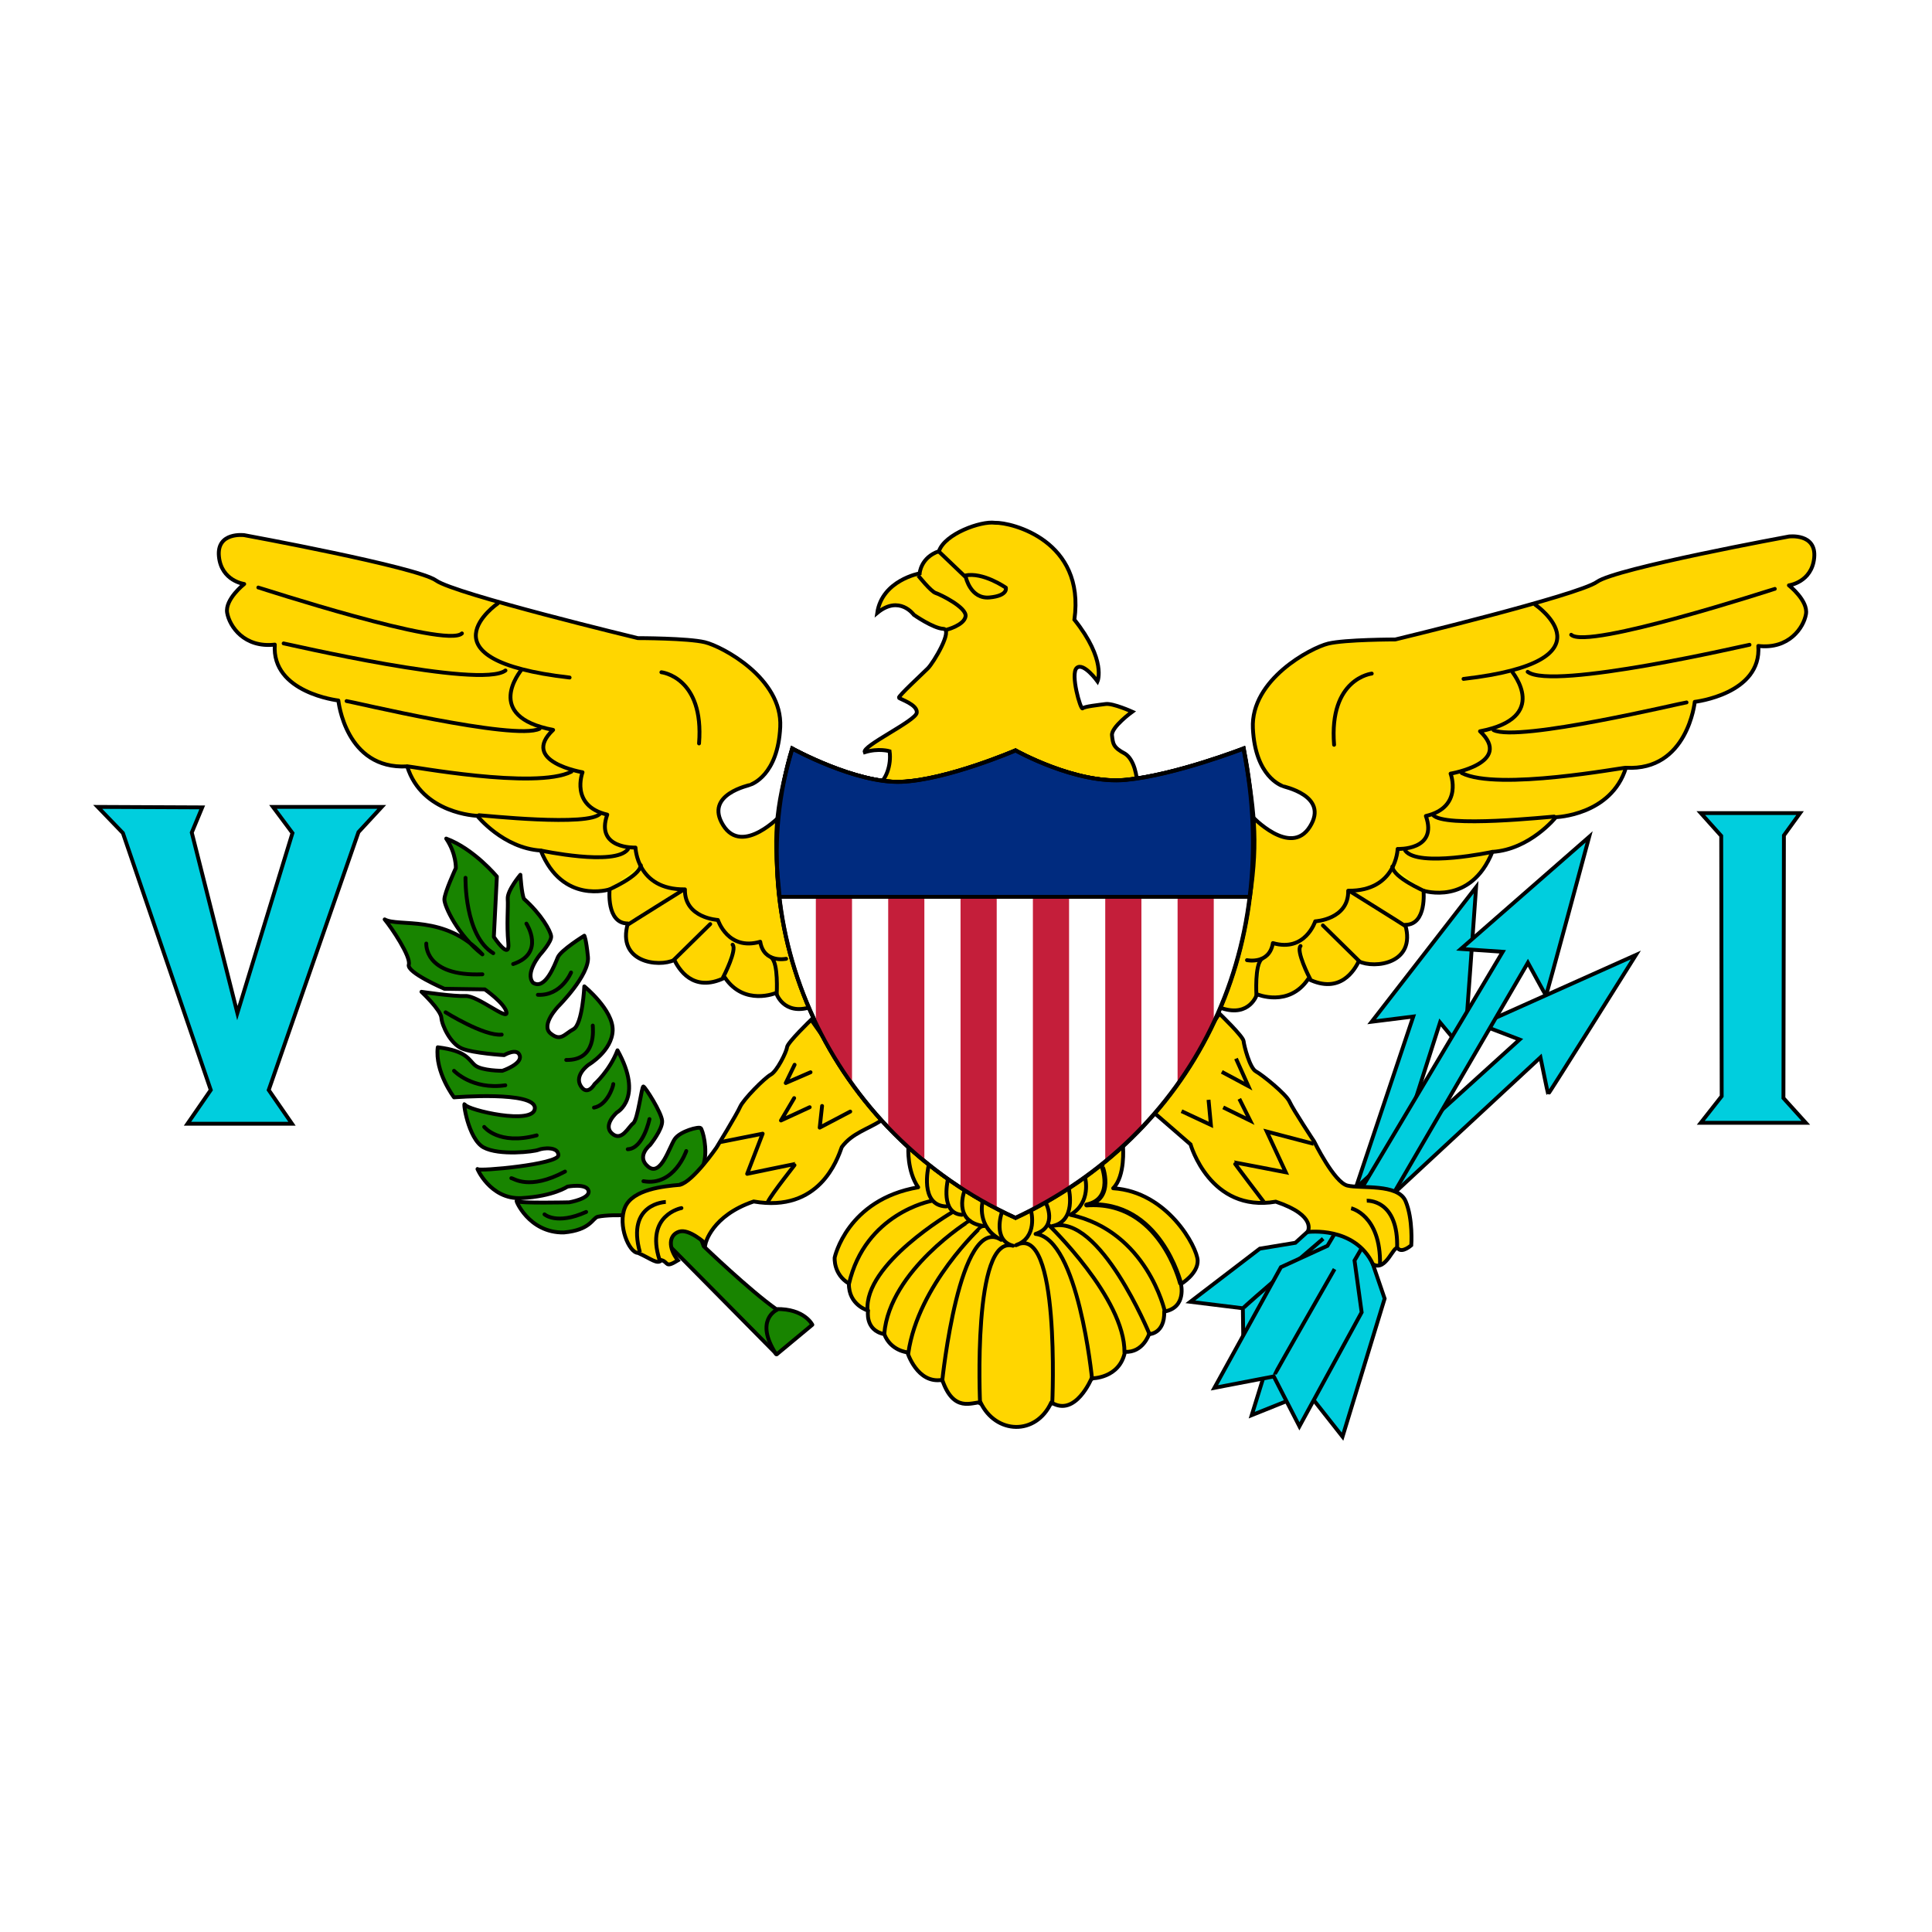 <?xml version="1.0" encoding="UTF-8" standalone="no"?>
<!-- Generator: Adobe Illustrator 13.0.2, SVG Export Plug-In . SVG Version: 6.00 Build 14948)  --><svg height="256" id="Layer_1" inkscape:output_extension="org.inkscape.output.svg.inkscape" inkscape:version="0.46" sodipodi:docname="Flag_of_the_United_States_Virgin_Islands.svg" sodipodi:version="0.32" space="preserve" version="1.0" viewBox="0 0 744 496" width="256" x="0px" xmlns="http://www.w3.org/2000/svg" xmlns:cc="http://creativecommons.org/ns#" xmlns:dc="http://purl.org/dc/elements/1.1/" xmlns:inkscape="http://www.inkscape.org/namespaces/inkscape" xmlns:rdf="http://www.w3.org/1999/02/22-rdf-syntax-ns#" xmlns:sodipodi="http://sodipodi.sourceforge.net/DTD/sodipodi-0.dtd" xmlns:svg="http://www.w3.org/2000/svg" y="0px">
  <defs id="defs2937">
    <inkscape:perspective id="perspective2941" inkscape:persp3d-origin="372 : 165.33333 : 1" inkscape:vp_x="0 : 248 : 1" inkscape:vp_y="0 : 1000 : 0" inkscape:vp_z="744 : 248 : 1" sodipodi:type="inkscape:persp3d"/>
  </defs>
  <sodipodi:namedview bordercolor="#666666" borderopacity="1.0" gridtolerance="10.0" guidetolerance="10.0" id="base" inkscape:current-layer="Layer_1" inkscape:cx="372" inkscape:cy="248" inkscape:pageopacity="0.0" inkscape:pageshadow="2" inkscape:window-height="688" inkscape:window-width="981" inkscape:window-x="51" inkscape:window-y="179" inkscape:zoom="0.75134409" objecttolerance="10.0" pagecolor="#ffffff" showgrid="false"/>
  <rect height="496" id="rect2836" style="fill:#ffffff" width="744" x="0" y="0"/>
  <path d="M 437.962,178.594 C 437.962,175.174 436.851,168.533 433.236,166.234 C 428.594,163.82 428.594,162.335 428.223,159.179 C 427.852,156.023 436.02,150.083 436.02,150.083 C 436.02,150.083 428.594,146.741 425.81,147.112 C 423.026,147.484 417.642,148.04 416.9,148.783 C 416.157,149.526 412.073,135.417 414.672,133.189 C 417.271,130.961 422.653,138.387 422.653,138.387 C 422.653,138.387 426.18,130.219 413.743,114.625 C 418.013,84.18 389.61,77.125 383.113,77.311 C 377.73,76.569 363.807,81.581 361.58,88.264 C 354.525,90.677 354.154,96.804 354.154,96.804 C 354.154,96.804 339.675,99.403 337.818,112.027 C 346.357,104.973 351.926,112.77 351.926,112.77 C 351.926,112.77 359.352,117.968 363.25,118.154 C 367.147,118.34 359.537,131.149 357.31,133.377 C 355.082,135.605 345.8,144.145 346.171,144.701 C 346.542,145.257 353.411,147.3 353.04,150.456 C 352.668,153.612 331.877,163.266 332.991,165.679 C 338.375,164.008 342.572,165.295 342.572,165.295 C 343.322,170.566 341.222,176.635 337.64,178.6 L 437.962,178.594 z" id="path592" style="fill:#ffd600;stroke:#000000;stroke-width:1.484"/>
  <path d="M 432.459,317.705 C 432.459,317.705 433.404,328.865 428.676,333.594 C 449.671,334.918 461.02,356.293 461.209,361.401 C 461.397,366.507 454.777,370.479 454.777,370.479 C 454.777,370.479 457.048,379.559 448.346,381.072 C 448.535,389.773 442.483,389.773 442.483,389.773 C 442.483,389.773 440.213,396.961 433.215,396.583 C 431.134,406.986 420.353,406.797 420.353,406.797 C 420.353,406.797 414.111,421.93 404.843,416.066 C 398.98,428.928 383.47,428.361 377.606,416.066 C 374.391,415.878 367.204,420.227 362.853,407.365 C 353.207,409.068 349.424,396.773 349.424,396.773 C 349.424,396.773 342.992,396.205 340.533,389.774 C 332.968,388.261 334.292,380.695 334.292,380.695 C 334.292,380.695 326.727,378.615 326.915,370.292 C 320.862,366.697 321.43,360.267 321.43,360.267 C 321.43,360.267 326.159,337.948 353.585,333.218 C 349.234,326.977 349.802,317.897 349.802,317.897 L 432.459,317.705 z" id="path661" style="fill:#ffd600;stroke:#000000;stroke-width:1.484;stroke-linecap:round;stroke-linejoin:round"/>
  <g id="g638" transform="matrix(-1.484,0,0,1.484,758.85,27.398)">
    <path d="M 308.578,109.376 C 308.578,109.376 318.655,120.217 323.694,112.125 C 328.733,104.033 316.671,101.742 316.518,101.589 C 316.365,101.437 309.494,99.299 308.884,86.626 C 308.273,73.953 324,65.708 328.428,64.639 C 332.856,63.57 345.834,63.57 345.834,63.57 C 345.834,63.57 393.319,52.119 398.205,48.607 C 403.091,45.095 447.981,36.85 447.981,36.85 C 447.981,36.85 455.157,35.934 454.546,42.347 C 453.935,48.76 447.981,49.523 447.981,49.523 C 447.981,49.523 453.02,53.493 452.409,57.005 C 451.798,60.517 447.981,66.166 440.041,65.25 C 440.957,77.77 423.551,79.755 423.551,79.755 C 423.551,79.755 421.719,97.772 405.686,96.856 C 401.869,109.223 387.517,109.682 387.517,109.682 C 387.517,109.682 380.799,118.08 371.027,118.69 C 365.378,132.737 353.163,128.767 353.163,128.767 C 353.163,128.767 354.079,137.623 348.43,137.623 C 351.331,147.7 340.491,149.074 336.368,147.089 C 335.299,149.226 331.635,155.792 323.237,151.67 C 318.199,159.152 309.953,155.64 309.953,155.64 C 309.953,155.64 308.121,161.595 300.945,159.304 C 293.767,157.013 308.73,109.681 308.578,109.376 z" id="path639" style="fill:#ffd600;stroke:#000000;stroke-linejoin:round"/>
    <path d="M 339.726,72.426 C 339.726,72.426 328.58,73.648 329.954,90.901" id="path640" style="fill:#ffd600;stroke:#000000;stroke-linecap:round;stroke-linejoin:round"/>
    <path d="M 382.172,54.562 C 382.172,54.562 403.548,69.22 363.544,73.8" id="path641" style="fill:#ffd600;stroke:#000000;stroke-linecap:round;stroke-linejoin:round"/>
    <path d="M 376.065,71.815 C 376.217,72.12 386.142,83.877 367.82,87.389 C 376.523,95.634 360.186,98.382 360.186,98.382 C 360.186,98.382 363.545,107.085 353.773,109.375 C 356.979,118.384 346.444,117.926 346.444,117.926 C 346.444,117.926 346.139,128.919 333.618,128.767 C 333.771,136.249 325.068,136.707 325.068,136.707 C 325.068,136.707 322.472,144.799 314.075,142.356 C 313.159,148.005 307.357,146.784 307.357,146.784" id="path642" style="fill:#ffd600;stroke:#000000;stroke-linecap:round;stroke-linejoin:round"/>
    <path d="M 309.799,155.792 C 309.799,155.792 309.341,148.005 311.173,146.478" id="path643" style="fill:#f7f308;stroke:#000000;stroke-linecap:round;stroke-linejoin:round"/>
    <path d="M 323.694,151.517 C 323.541,151.364 320.029,144.341 321.251,143.119" id="path644" style="fill:#f7f308;stroke:#000000;stroke-linecap:round;stroke-linejoin:round"/>
    <path d="M 336.519,147.089 L 327.052,137.775" id="path645" style="fill:#f7f308;stroke:#000000;stroke-linecap:round;stroke-linejoin:round"/>
    <path d="M 348.429,137.928 C 348.276,137.775 334.077,128.92 334.077,128.92" id="path646" style="fill:#f7f308;stroke:#000000;stroke-linecap:round;stroke-linejoin:round"/>
    <path d="M 353.467,128.919 C 353.314,128.766 345.375,125.407 345.069,122.506" id="path647" style="fill:#f7f308;stroke:#000000;stroke-linecap:round;stroke-linejoin:round"/>
    <path d="M 371.026,118.689 C 371.026,118.689 351.788,122.812 348.428,118.384" id="path648" style="fill:#ffd600;stroke:#000000;stroke-linecap:round;stroke-linejoin:round"/>
    <path d="M 387.058,109.528 C 386.295,109.528 358.201,112.582 355.605,109.07" id="path649" style="fill:#ffd600;stroke:#000000;stroke-linecap:round;stroke-linejoin:round"/>
    <path d="M 405.686,96.855 C 405.228,96.702 372.401,102.963 363.087,98.229" id="path650" style="fill:#ffd600;stroke:#000000;stroke-linecap:round;stroke-linejoin:round"/>
    <path d="M 421.412,79.907 C 420.648,79.907 377.744,90.29 371.331,87.083" id="path651" style="fill:#ffd600;stroke:#000000;stroke-linecap:round;stroke-linejoin:round"/>
    <path d="M 437.75,64.944 C 437.445,64.944 386.6,76.854 380.188,71.967" id="path652" style="fill:#ffd600;stroke:#000000;stroke-linecap:round;stroke-linejoin:round"/>
    <path d="M 444.315,50.439 C 444.163,50.439 395.608,66.318 391.486,62.348" id="path653" style="fill:#ffd600;stroke:#000000;stroke-linecap:round;stroke-linejoin:round"/>
  </g>
  <g id="g622" transform="matrix(1.484,0,0,1.484,24.096,27.918)">
    <path d="M 308.577,109.376 C 308.577,109.376 318.655,120.217 323.693,112.125 C 328.732,104.033 316.67,101.742 316.517,101.589 C 316.364,101.437 309.493,99.299 308.882,86.626 C 308.272,73.953 323.998,65.708 328.426,64.639 C 332.854,63.57 345.832,63.57 345.832,63.57 C 345.832,63.57 393.317,52.119 398.203,48.607 C 403.089,45.095 447.978,36.85 447.978,36.85 C 447.978,36.85 455.155,35.934 454.544,42.347 C 453.933,48.76 447.978,49.523 447.978,49.523 C 447.978,49.523 453.017,53.493 452.406,57.005 C 451.795,60.517 447.978,66.166 440.038,65.25 C 440.954,77.77 423.548,79.755 423.548,79.755 C 423.548,79.755 421.715,97.772 405.684,96.856 C 401.867,109.223 387.514,109.682 387.514,109.682 C 387.514,109.682 380.796,118.08 371.024,118.69 C 365.375,132.737 353.16,128.767 353.16,128.767 C 353.16,128.767 354.076,137.623 348.427,137.623 C 351.328,147.7 340.488,149.074 336.365,147.089 C 335.297,149.226 331.631,155.792 323.234,151.67 C 318.196,159.152 309.951,155.64 309.951,155.64 C 309.951,155.64 308.119,161.595 300.943,159.304 C 293.767,157.013 308.73,109.681 308.577,109.376 z" id="path607" style="fill:#ffd600;stroke:#000000;stroke-linejoin:round"/>
    <path d="M 339.726,72.426 C 339.726,72.426 328.58,73.648 329.954,90.901" id="path608" style="fill:#ffd600;stroke:#000000;stroke-linecap:round;stroke-linejoin:round"/>
    <path d="M 382.172,54.562 C 382.172,54.562 403.547,69.22 363.544,73.8" id="path609" style="fill:#ffd600;stroke:#000000;stroke-linecap:round;stroke-linejoin:round"/>
    <path d="M 376.065,71.815 C 376.218,72.12 386.142,83.877 367.819,87.389 C 376.522,95.634 360.185,98.382 360.185,98.382 C 360.185,98.382 363.544,107.085 353.772,109.375 C 356.978,118.384 346.443,117.926 346.443,117.926 C 346.443,117.926 346.138,128.919 333.617,128.767 C 333.77,136.249 325.067,136.707 325.067,136.707 C 325.067,136.707 322.471,144.799 314.073,142.356 C 313.157,148.005 307.355,146.784 307.355,146.784" id="path610" style="fill:#ffd600;stroke:#000000;stroke-linecap:round;stroke-linejoin:round"/>
    <path d="M 309.799,155.792 C 309.799,155.792 309.341,148.005 311.173,146.478" id="path611" style="fill:#f7f308;stroke:#000000;stroke-linecap:round;stroke-linejoin:round"/>
    <path d="M 323.693,151.517 C 323.54,151.364 320.029,144.341 321.25,143.119" id="path612" style="fill:#f7f308;stroke:#000000;stroke-linecap:round;stroke-linejoin:round"/>
    <path d="M 336.519,147.089 L 327.052,137.775" id="path613" style="fill:#f7f308;stroke:#000000;stroke-linecap:round;stroke-linejoin:round"/>
    <path d="M 348.429,137.928 C 348.276,137.775 334.077,128.92 334.077,128.92" id="path614" style="fill:#ffd600;stroke:#000000;stroke-linecap:round;stroke-linejoin:round"/>
    <path d="M 353.467,128.919 C 353.314,128.766 345.375,125.407 345.069,122.506" id="path615" style="fill:#f7f308;stroke:#000000;stroke-linecap:round;stroke-linejoin:round"/>
    <path d="M 371.026,118.689 C 371.026,118.689 351.788,122.812 348.429,118.384" id="path616" style="fill:#ffd600;stroke:#000000;stroke-linecap:round;stroke-linejoin:round"/>
    <path d="M 387.058,109.528 C 386.294,109.528 358.201,112.582 355.605,109.07" id="path617" style="fill:#ffd600;stroke:#000000;stroke-linecap:round;stroke-linejoin:round"/>
    <path d="M 405.686,96.855 C 405.228,96.702 372.4,102.963 363.086,98.229" id="path618" style="fill:#ffd600;stroke:#000000;stroke-linecap:round;stroke-linejoin:round"/>
    <path d="M 421.412,79.907 C 420.649,79.907 377.744,90.289 371.331,87.083" id="path619" style="fill:#ffd600;stroke:#000000;stroke-linecap:round;stroke-linejoin:round"/>
    <path d="M 437.75,64.944 C 437.445,64.944 386.6,76.854 380.187,71.967" id="path620" style="fill:#ffd600;stroke:#000000;stroke-linecap:round;stroke-linejoin:round"/>
    <path d="M 444.315,50.439 C 444.162,50.439 395.608,66.318 391.485,62.348" id="path621" style="fill:#ffd600;stroke:#000000;stroke-linecap:round;stroke-linejoin:round"/>
  </g>
  <path d="M 568.433,217.641 C 568.433,217.641 564.004,280.937 563.789,280.793 C 563.575,280.648 554.552,269.736 554.552,269.736 L 526.705,357.039 L 533.214,376.083 L 517.001,429.246 L 503.63,412.285 L 482.029,420.971 L 499.368,364.979 L 515.387,353.469 L 544.231,267.462 L 528.223,269.466 L 568.433,217.641 z" id="path572" style="fill:#00cede;stroke:#000000;stroke-width:1.484"/>
  <path d="M 629.973,243.748 C 629.973,243.748 596.292,297.521 596.171,297.293 C 596.049,297.064 593.22,283.189 593.22,283.189 L 537.875,334.529 L 478.777,391.554 L 478.614,379.809 L 458.392,377.312 L 485.139,356.847 L 498.836,354.59 L 585.181,276.327 L 570.111,270.565 L 629.973,243.748 z" id="path571" style="fill:#00cede;stroke:#000000;stroke-width:1.484"/>
  <path d="M 478.817,379.717 C 479.183,378.953 509.546,353.01 509.546,353.01" id="path574" style="fill:none;stroke:#000000;stroke-width:1.515"/>
  <path d="M 611.978,198.259 C 611.978,198.259 595.516,259.537 595.333,259.354 C 595.15,259.172 588.383,246.733 588.383,246.733 L 521.619,361.424 L 524.362,381.362 L 500.401,425.263 L 490.523,406.056 L 467.66,410.447 L 493.267,363.985 L 511.193,355.754 L 578.687,242.525 L 562.591,241.428 L 611.978,198.259 z" id="path570" style="fill:#00cede;stroke:#000000;stroke-width:1.484"/>
  <path d="M 490.89,405.325 C 490.89,404.96 513.937,364.717 513.937,364.717" id="path573" style="fill:none;stroke:#000000;stroke-width:1.484"/>
  <path d="M 37.632,186.735 L 77.873,186.918 L 73.849,196.613 L 91.409,266.123 L 112.627,196.796 L 105.127,186.735 L 147.014,186.735 L 138.051,196.43 L 103.481,295.756 L 112.443,308.743 L 72.202,308.743 L 81.165,295.756 L 47.326,196.796 L 37.632,186.735 z" id="path563" style="fill:#00cede;stroke:#000000;stroke-width:1.484"/>
  <path d="M 654.963,189.113 L 693.192,189.113 L 686.973,197.71 L 686.789,298.865 L 695.387,308.377 L 654.963,308.377 L 663.011,298.134 L 662.828,197.893 L 654.963,189.113 z" id="path566" style="fill:#00cede;stroke:#000000;stroke-width:1.484"/>
  <path d="M 353.586,97.64 C 353.586,97.64 358.488,103.797 360.313,104.367 C 362.137,104.937 372.398,109.954 371.829,113.374 C 371.259,116.794 364.532,118.505 364.532,118.505" id="path583" style="fill:none;stroke:#000000;stroke-width:1.484"/>
  <path d="M 361.681,88.519 L 371.942,98.324 C 371.942,98.324 373.766,106.761 381.063,106.077 C 388.36,105.393 387.334,102.314 387.334,102.314 C 387.334,102.314 378.556,96.157 371.601,97.639" id="path584" style="fill:none;stroke:#000000;stroke-width:1.484"/>
  <path d="M 299.116,397.538 L 312.821,386.155 C 312.821,386.155 309.801,379.883 298.883,380.115 C 288.663,372.915 271.01,355.957 271.01,355.957 L 262.183,332.031 C 262.183,332.031 269.384,329.941 271.01,324.134 C 272.635,318.326 270.545,311.125 269.848,310.429 C 269.151,309.732 261.951,311.59 259.86,314.61 C 257.769,317.631 254.517,329.245 249.639,325.296 C 244.761,321.347 250.336,316.934 250.336,316.934 C 250.336,316.934 255.214,310.895 254.982,307.642 C 254.75,304.39 248.479,294.634 247.781,294.402 C 247.084,294.17 245.691,307.178 243.832,308.572 C 241.974,309.967 239.419,315.773 235.702,312.521 C 231.986,309.269 237.56,304.39 237.56,304.39 C 237.56,304.39 248.013,298.816 237.792,280.464 C 234.772,288.362 228.966,293.472 228.966,293.472 C 228.966,293.472 226.178,298.351 223.623,294.169 C 221.068,289.988 226.643,286.039 226.643,286.039 C 226.643,286.039 235.702,280.696 235.935,272.798 C 236.167,264.901 225.018,255.841 225.018,255.841 C 225.018,255.841 224.322,270.476 220.837,272.334 C 217.352,274.192 215.959,277.212 212.01,273.96 C 208.061,270.708 215.03,263.507 215.03,263.507 C 215.03,263.507 227.109,251.428 226.412,244.459 C 225.715,237.49 225.018,236.329 225.018,236.329 C 225.018,236.329 215.959,241.904 214.798,244.691 C 213.636,247.479 209.92,257.467 205.274,254.447 C 202.022,250.731 208.062,243.53 208.062,243.53 C 208.062,243.53 212.475,238.652 212.243,236.561 C 212.011,234.47 208.527,228.199 201.79,222.159 C 200.861,220.301 200.396,212.867 200.396,212.867 C 200.396,212.867 195.286,218.907 195.519,222.159 C 195.751,225.411 195.054,231.915 195.751,239.116 C 196.448,246.317 190.176,236.793 190.176,236.793 L 191.338,213.564 C 191.338,213.564 182.511,202.878 171.826,198.93 C 175.775,204.737 175.542,210.312 175.542,210.312 C 175.542,210.312 171.129,219.836 171.129,222.391 C 171.129,224.946 176.239,236.096 185.763,243.529 C 171.361,227.966 153.476,233.076 148.133,230.056 C 150.688,233.076 158.354,244.458 157.425,247.478 C 156.496,250.498 171.13,256.77 171.13,256.77 L 186.693,257.002 C 186.693,257.002 194.358,262.344 195.055,265.828 C 195.752,269.313 183.906,259.324 179.26,259.557 C 174.614,259.789 162.303,257.932 162.303,257.932 C 162.303,257.932 169.736,264.9 169.968,267.92 C 170.2,270.94 173.452,277.908 177.866,279.767 C 182.279,281.625 194.125,282.323 194.125,282.323 C 194.125,282.323 199.235,279.302 200.165,282.554 C 201.094,285.806 193.429,288.362 193.429,288.362 C 193.429,288.362 185.532,288.362 182.976,286.271 C 180.42,284.18 179.956,280.696 168.575,279.302 C 167.413,288.826 174.846,298.582 174.846,298.582 C 174.846,298.582 206.204,296.027 205.971,302.764 C 205.739,309.5 179.956,303.46 179.027,301.369 C 178.098,299.279 180.189,314.609 186.228,317.861 C 192.267,321.113 205.74,319.488 207.366,318.791 C 208.992,318.094 215.031,317.397 215.031,320.882 C 215.031,324.367 184.37,327.154 183.906,326.225 C 183.441,325.295 188.552,338.072 200.863,337.375 C 213.174,336.678 218.516,332.961 218.516,332.961 C 218.516,332.961 225.949,331.566 226.645,334.587 C 227.342,337.607 219.212,339 219.212,339 C 219.212,339 199.7,339.465 199.004,338.535 C 198.307,337.606 203.418,350.847 217.122,350.615 C 227.343,349.685 228.039,345.271 230.13,344.575 C 233.15,343.879 239.654,343.879 240.583,344.111 C 241.512,344.343 257.772,355.724 257.772,355.724 L 299.116,397.538 z" id="path585" style="fill:#188400;stroke:#000000;stroke-width:1.484;stroke-linejoin:round"/>
  <path d="M 179.26,214.028 C 179.26,214.028 178.795,236.328 189.945,243.065" id="path593" style="fill:none;stroke:#000000;stroke-width:1.484;stroke-linecap:round;stroke-linejoin:round"/>
  <path d="M 202.72,231.682 C 202.72,231.682 210.153,243.064 197.61,247.245" id="path594" style="fill:none;stroke:#000000;stroke-width:1.484;stroke-linecap:round;stroke-linejoin:round"/>
  <path d="M 164.161,239.348 C 164.161,239.348 163.232,252.123 185.764,251.195" id="path595" style="fill:none;stroke:#000000;stroke-width:1.484;stroke-linecap:round;stroke-linejoin:round"/>
  <path d="M 219.909,250.498 C 219.909,250.498 216.193,259.557 207.134,259.092" id="path596" style="fill:none;stroke:#000000;stroke-width:1.484;stroke-linecap:round;stroke-linejoin:round"/>
  <path d="M 228.271,270.939 C 228.271,272.1 229.897,284.412 218.051,284.179" id="path597" style="fill:none;stroke:#000000;stroke-width:1.484;stroke-linecap:round;stroke-linejoin:round"/>
  <path d="M 171.594,265.828 C 171.594,265.828 186.46,275.121 193.196,274.424" id="path598" style="fill:none;stroke:#000000;stroke-width:1.484;stroke-linecap:round;stroke-linejoin:round"/>
  <path d="M 174.846,288.361 C 174.846,288.361 181.814,295.795 194.59,293.935" id="path599" style="fill:none;stroke:#000000;stroke-width:1.484;stroke-linecap:round;stroke-linejoin:round"/>
  <path d="M 236.168,293.471 C 236.168,294.401 233.846,301.602 228.735,302.532" id="path600" style="fill:none;stroke:#000000;stroke-width:1.484;stroke-linecap:round;stroke-linejoin:round"/>
  <path d="M 186.46,309.965 C 186.46,309.965 192.035,317.165 206.668,313.217" id="path601" style="fill:none;stroke:#000000;stroke-width:1.484;stroke-linecap:round;stroke-linejoin:round"/>
  <path d="M 250.105,306.944 C 250.105,306.944 247.782,318.326 241.743,318.558" id="path602" style="fill:none;stroke:#000000;stroke-width:1.484;stroke-linecap:round;stroke-linejoin:round"/>
  <path d="M 264.274,319.256 C 264.274,319.256 259.628,332.961 247.782,330.87" id="path603" style="fill:none;stroke:#000000;stroke-width:1.484;stroke-linecap:round;stroke-linejoin:round"/>
  <path d="M 209.688,343.646 C 209.688,343.646 214.334,347.828 225.715,342.716" id="path604" style="fill:none;stroke:#000000;stroke-width:1.484;stroke-linecap:round;stroke-linejoin:round"/>
  <path d="M 196.913,329.709 C 197.842,329.709 203.649,334.587 217.586,327.154" id="path605" style="fill:none;stroke:#000000;stroke-width:1.484;stroke-linecap:round;stroke-linejoin:round"/>
  <path d="M 299.094,380.467 C 299.094,380.467 290.415,384.353 298.835,397.436" id="path606" style="fill:none;stroke:#000000;stroke-width:1.484;stroke-linecap:round;stroke-linejoin:round"/>
  <path d="M 469.593,266.324 C 469.593,266.324 478.714,275.081 478.897,276.906 C 479.08,278.73 481.269,287.304 483.64,288.582 C 486.011,289.86 495.316,297.339 496.593,300.258 C 497.869,303.178 506.079,315.583 506.079,315.583 C 506.079,315.583 513.741,331.272 518.849,332.55 C 523.957,333.826 538.37,331.638 541.288,338.571 C 544.206,345.504 543.477,355.538 543.477,355.538 C 543.477,355.538 540.01,358.64 538.369,356.815 C 536.728,354.99 533.808,365.936 528.7,362.835 C 521.742,348.02 503.532,350.438 503.532,350.438 C 503.532,350.438 507.538,344.227 491.302,338.753 C 465.944,343.132 458.464,316.679 458.464,316.679 L 444.03,304.159 L 469.593,266.324 z" id="path654" style="fill:#ffd600;stroke:#000000;stroke-width:1.484"/>
  <path d="M 454.998,303.906 L 466.309,309.197 L 465.397,299.528" id="path655" style="fill:#ffd600;stroke:#000000;stroke-width:1.484"/>
  <path d="M 471.052,302.447 L 481.45,307.555 L 477.255,299.163" id="path656" style="fill:#ffd600;stroke:#000000;stroke-width:1.484"/>
  <path d="M 470.505,288.765 L 480.721,294.238 L 475.978,283.657" id="path657" style="fill:#ffd600;stroke:#000000;stroke-width:1.484"/>
  <path d="M 486.741,338.935 C 486.741,338.935 475.065,323.61 475.248,323.61 C 475.431,323.61 495.133,327.441 495.133,327.441 L 487.836,311.752 L 505.897,316.495" id="path658" style="fill:#ffd600;stroke:#000000;stroke-width:1.484"/>
  <path d="M 520.309,341.307 C 520.309,341.307 531.802,343.862 531.437,363.018" id="path659" style="fill:#ffd600;stroke:#000000;stroke-width:1.484"/>
  <path d="M 526.328,338.388 C 526.328,338.388 538.734,337.659 538.004,356.996" id="path660" style="fill:#ffd600;stroke:#000000;stroke-width:1.484"/>
  <path d="M 312.38,268.698 C 312.38,268.698 303.258,277.455 303.076,279.279 C 302.893,281.103 299.191,288.543 296.82,289.82 C 294.448,291.097 286.279,299.334 285.002,302.254 C 283.725,305.173 275.894,317.957 275.894,317.957 C 275.894,317.957 266.908,330.998 261.8,332.275 C 255.557,332.796 243.604,334.011 240.685,340.943 C 237.766,347.877 242.279,358.478 245.684,358.478 C 250.791,360.748 253.122,363.092 254.764,361.268 C 257.54,362.091 255.952,364.468 261.061,361.367 C 257.178,356.391 257.593,351.583 261.485,350.322 C 265.367,348.994 271.69,354.902 271.69,354.902 C 271.69,354.902 273.992,344.159 290.229,338.685 C 315.587,343.064 322.401,322.601 324.176,317.72 C 328.174,312.278 334.392,310.829 339.5,307.384 L 312.38,268.698 z" id="path670" style="fill:#ffd600;stroke:#000000;stroke-width:1.484"/>
  <path d="M 327.418,304.062 L 315.663,310.24 L 316.575,301.902" id="path671" style="fill:none;stroke:#000000;stroke-width:1.484;stroke-linecap:round;stroke-linejoin:round"/>
  <path d="M 311.808,302.381 L 300.744,307.488 L 305.827,298.875" id="path672" style="fill:none;stroke:#000000;stroke-width:1.484;stroke-linecap:round;stroke-linejoin:round"/>
  <path d="M 312.133,288.92 L 302.583,293.062 L 305.995,286.03" id="path673" style="fill:none;stroke:#000000;stroke-width:1.484;stroke-linecap:round;stroke-linejoin:round"/>
  <path d="M 295.675,338.868 C 297.45,335.318 306.463,324.209 306.28,324.209 C 306.098,324.209 287.726,328.041 287.726,328.041 L 293.692,312.572 L 277.628,315.762" id="path674" style="fill:none;stroke:#000000;stroke-width:1.484;stroke-linecap:round;stroke-linejoin:round"/>
  <path d="M 262.42,341.222 C 262.42,341.222 248.468,343.776 253.94,361.04" id="path675" style="fill:none;stroke:#000000;stroke-width:1.484;stroke-linecap:round;stroke-linejoin:round"/>
  <path d="M 256.4,338.87 C 256.4,338.87 241.158,339.275 246.427,358.235" id="path676" style="fill:none;stroke:#000000;stroke-width:1.484"/>
  <path d="M 424.325,324.893 C 424.325,324.704 429.432,337.755 418.462,340.025 C 446.645,337.945 454.589,370.1 454.589,370.1" id="path662" style="fill:none;stroke:#000000;stroke-width:1.854;stroke-linecap:round;stroke-linejoin:round"/>
  <path d="M 417.895,329.622 C 417.895,329.622 420.354,339.08 412.221,343.809 C 441.727,350.241 448.536,380.883 448.536,380.883" id="path663" style="fill:none;stroke:#000000;stroke-width:1.484;stroke-linecap:round;stroke-linejoin:round"/>
  <path d="M 411.652,333.973 C 411.652,334.352 414.49,346.268 405.221,348.16 C 423.569,343.241 442.672,389.773 442.672,389.773" id="path664" style="fill:none;stroke:#000000;stroke-width:1.484;stroke-linecap:round;stroke-linejoin:round"/>
  <path d="M 402.763,339.269 C 402.763,339.269 407.492,348.347 398.791,351.185 C 415.246,352.887 420.543,406.985 420.543,406.985" id="path665" style="fill:none;stroke:#000000;stroke-width:1.484;stroke-linecap:round;stroke-linejoin:round"/>
  <path d="M 397.089,342.484 C 397.089,342.484 399.736,352.509 391.226,355.535 C 408.438,346.457 405.222,416.443 405.222,416.443" id="path666" style="fill:none;stroke:#000000;stroke-width:1.484;stroke-linecap:round;stroke-linejoin:round"/>
  <path d="M 385.74,343.052 C 385.74,343.052 382.146,353.645 390.091,355.725 C 374.392,351.375 377.418,416.444 377.418,416.444" id="path667" style="fill:none;stroke:#000000;stroke-width:1.484;stroke-linecap:round;stroke-linejoin:round"/>
  <path d="M 378.363,338.891 C 378.363,338.891 375.904,348.537 385.551,353.455 C 369.474,343.241 362.854,407.742 362.854,407.742" id="path668" style="fill:none;stroke:#000000;stroke-width:1.484;stroke-linecap:round;stroke-linejoin:round"/>
  <path d="M 403.898,347.781 C 403.898,347.781 433.214,375.965 433.026,396.771" id="path669" style="fill:none;stroke:#000000;stroke-width:1.484;stroke-linecap:round;stroke-linejoin:round"/>
  <path d="M 357.558,325.082 C 357.558,325.271 353.964,340.215 364.368,340.593" id="path677" style="fill:none;stroke:#000000;stroke-width:1.484;stroke-linecap:round;stroke-linejoin:round"/>
  <path d="M 364.935,330.568 C 364.935,330.946 362.097,343.24 370.419,343.808" id="path678" style="fill:none;stroke:#000000;stroke-width:1.484;stroke-linecap:round;stroke-linejoin:round"/>
  <path d="M 371.555,334.162 C 371.555,334.162 366.448,346.457 378.931,348.159" id="path679" style="fill:none;stroke:#000000;stroke-width:1.484;stroke-linecap:round;stroke-linejoin:round"/>
  <path d="M 377.985,348.348 C 377.796,348.348 353.586,370.858 349.802,396.96" id="path680" style="fill:none;stroke:#000000;stroke-width:1.484;stroke-linecap:round;stroke-linejoin:round"/>
  <path d="M 373.445,346.078 C 373.257,346.078 342.615,365.182 340.534,389.583" id="path681" style="fill:none;stroke:#000000;stroke-width:1.484;stroke-linecap:round;stroke-linejoin:round"/>
  <path d="M 366.637,342.863 C 366.637,342.863 332.591,362.723 334.104,380.693" id="path682" style="fill:none;stroke:#000000;stroke-width:1.484;stroke-linecap:round;stroke-linejoin:round"/>
  <path d="M 358.503,338.512 C 358.503,338.512 333.158,343.241 326.916,370.479" id="path683" style="fill:none;stroke:#000000;stroke-width:1.484;stroke-linecap:round;stroke-linejoin:round"/>
  <path d="M 305.05,164.236 C 305.05,164.236 329.56,177.772 347.12,177.04 C 364.68,176.308 391.019,164.967 391.019,164.967 C 391.019,164.967 414.431,178.137 433.455,176.308 C 452.477,174.479 478.817,164.236 478.817,164.236 C 494.547,242.77 458.697,313.256 391.019,344.962 C 319.195,312.158 284.32,233.258 305.05,164.236 z" id="path689" style="fill:none;stroke:#000000;stroke-width:1.484"/>
  <g id="g697" transform="matrix(1.484,0,0,1.484,24.096,27.918)">
    <path d="M 189.383,91.884 C 189.383,91.884 205.905,101.008 217.741,100.515 C 229.578,100.022 247.332,92.377 247.332,92.377 C 247.332,92.377 263.114,101.254 275.937,100.022 C 288.76,98.789 306.514,91.884 306.514,91.884 C 317.117,144.819 292.952,192.329 247.332,213.701 C 198.918,191.589 175.41,138.408 189.383,91.884 z" id="path581" style="fill:#ffffff;stroke:#000000"/>
    <path d="M 195.472,130.353 L 195.472,163.45 L 204.859,179.277 L 204.859,130.353 L 195.472,130.353 z" id="path586" style="fill:#c41e3a"/>
    <path d="M 214.246,130.353 L 214.246,190.28 L 223.633,199.017 L 223.633,130.353 L 214.246,130.353 z" id="path587" style="fill:#c41e3a"/>
    <path d="M 233.02,130.353 L 233.02,206.11 L 242.407,211.322 L 242.407,130.353 L 233.02,130.353 z" id="path588" style="fill:#c41e3a"/>
    <path d="M 298.73,130.353 L 298.73,163.459 L 289.343,179.423 L 289.343,130.353 L 298.73,130.353 z" id="path589" style="fill:#c41e3a"/>
    <path d="M 279.956,130.353 L 279.956,190.575 L 270.569,199.135 L 270.569,130.352 L 279.956,130.352 L 279.956,130.353 z" id="path590" style="fill:#c41e3a"/>
    <path d="M 261.182,130.353 L 261.182,205.966 L 251.795,211.558 L 251.795,130.353 L 261.182,130.353 z" id="path591" style="fill:#c41e3a"/>
    <path d="M 189.383,91.884 C 189.383,91.884 193.514,94.165 199.123,96.384 C 204.733,98.604 211.822,100.761 217.74,100.514 C 229.577,100.021 247.331,92.376 247.331,92.376 C 247.331,92.376 263.113,101.253 275.936,100.021 C 288.759,98.788 306.513,91.883 306.513,91.883 C 309.103,107.254 310.397,115.104 308.116,130.352 L 186.085,130.352 C 184.533,115.136 184.616,108.241 189.383,91.884 z" id="path582" style="fill:#002b7f;stroke:#000000"/>
  </g>
  <path d="M 305.05,164.236 C 305.05,164.236 329.56,177.772 347.12,177.04 C 364.68,176.308 391.019,164.967 391.019,164.967 C 391.019,164.967 414.431,178.137 433.455,176.308 C 452.477,174.479 478.817,164.236 478.817,164.236 C 494.547,242.77 458.697,313.256 391.019,344.962 C 319.195,312.158 284.32,233.258 305.05,164.236 z" id="path707" style="fill:none;stroke:#000000;stroke-width:1.484"/>
</svg>
